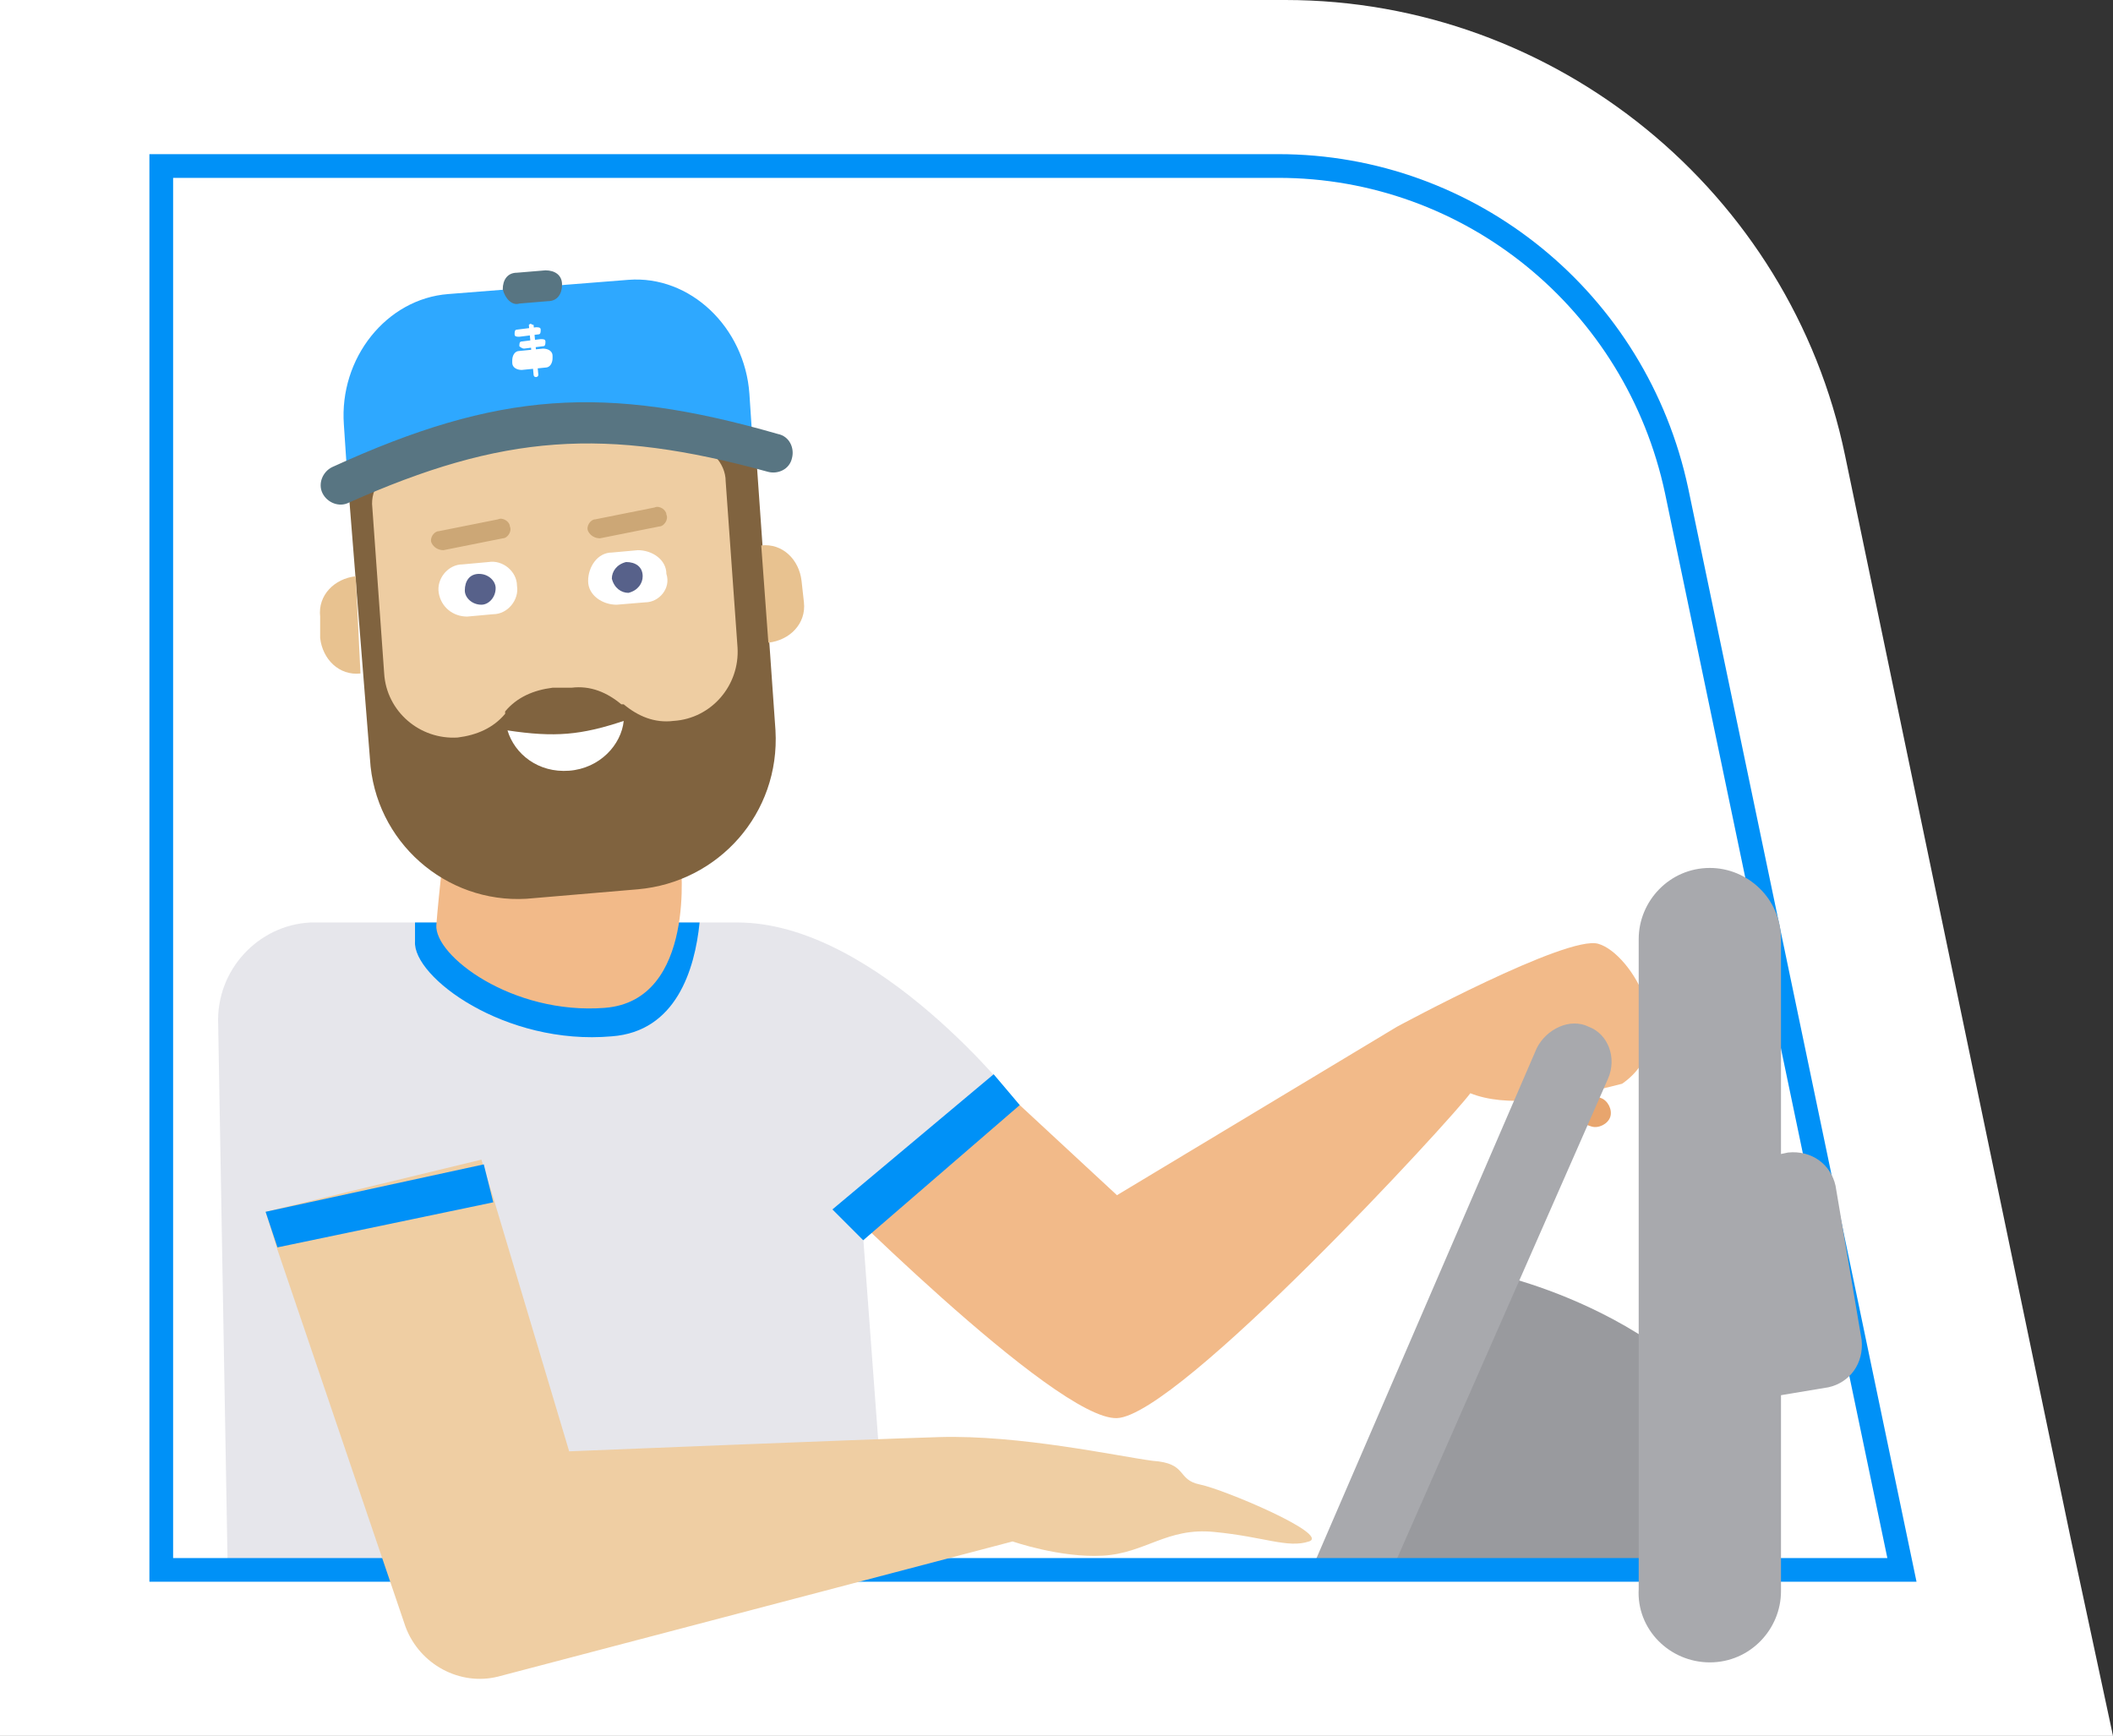 <?xml version="1.0" encoding="utf-8"?>
<!-- Generator: Adobe Illustrator 21.1.0, SVG Export Plug-In . SVG Version: 6.00 Build 0)  -->
<svg version="1.1" id="Layer_1" xmlns="http://www.w3.org/2000/svg" xmlns:xlink="http://www.w3.org/1999/xlink" x="0px" y="0px"
	 viewBox="0 0 89.1 73.2" style="enable-background:new 0 0 89.1 73.2;" xml:space="preserve">
<rect x="0" y="0" width="89.1" height="73.2" fill="#333333" stroke="none"/>
<style type="text/css">
	.st0{clip-path:url(#SVGID_2_);fill:#FFFFFF;}
	.st1{clip-path:url(#SVGID_2_);fill:#E8A56D;}
	.st2{clip-path:url(#SVGID_2_);fill:#F2BA89;}
	.st3{clip-path:url(#SVGID_2_);fill:#999A9E;}
	.st4{clip-path:url(#SVGID_2_);fill:#A8A9AD;}
	.st5{clip-path:url(#SVGID_2_);fill:#E6E6EB;}
	.st6{clip-path:url(#SVGID_2_);fill:none;stroke:#0091F7;stroke-miterlimit:10;}
	.st7{clip-path:url(#SVGID_2_);fill:#0091F7;}
	.st8{clip-path:url(#SVGID_2_);fill:#2EA8FF;}
	.st9{clip-path:url(#SVGID_2_);fill:#80633F;}
	.st10{clip-path:url(#SVGID_2_);fill:#EECDA2;}
	.st11{clip-path:url(#SVGID_2_);fill:#E8C290;}
	.st12{clip-path:url(#SVGID_2_);fill:#CCA776;}
	.st13{clip-path:url(#SVGID_2_);fill:#57618A;}
	.st14{clip-path:url(#SVGID_2_);fill:#587582;}
	.st15{clip-path:url(#SVGID_2_);fill:#EFCEA3;}
</style>
<g>
	<defs>
		<rect id="SVGID_1_" width="89.1" height="73.2"/>
	</defs>
	<clipPath id="SVGID_2_">
		<use xlink:href="#SVGID_1_"  style="overflow:visible;"/>
	</clipPath>
	<path class="st0" d="M7,66.2h73.4l-9.5-45.5C69.3,12.7,62.3,7,54.2,7H7V66.2z"/>
	<path class="st1" d="M66.5,47.3l0.6,0.2c0.3,0.1,0.7-0.1,0.8-0.4c0.1-0.3-0.1-0.7-0.4-0.8l-0.6-0.2c-0.3-0.1-0.7,0.1-0.8,0.4
		C66,46.8,66.2,47.2,66.5,47.3"/>
	<path class="st2" d="M43,46.6l4.1,3.8l11.8-7.1c0,0,7.2-3.9,8.5-3.5c1.4,0.4,3.6,4.1,1,5.9c-2.7,0.7-4.9,1-6.4,0.4
		c-0.8,1.1-12.3,13.6-14.9,13.7S34.3,49.6,34.3,49.6L43,46.6z"/>
	<path class="st3" d="M62.5,53.6c0,0,8.3,1.5,11.8,8c0.4,3.6-0.5,4.7-2.2,4.6c-1.6-0.1-14.4,0-14.4,0l-0.5-1.9L62.5,53.6z"/>
	<path class="st4" d="M55.3,66.2l3.4,0l9.1-20.7c0.4-0.9,0-1.9-0.8-2.2c-0.8-0.4-1.8,0.1-2.2,0.9L55.3,66.2z"/>
	<path class="st5" d="M9.2,43.2l0.4,22.9l27.8-0.4l-1-13.5l6.5-5.7c0,0-5.9-7.6-11.8-7.6h-18C10.9,39,9.1,40.9,9.2,43.2"/>
	<path class="st0" d="M54.2,7c8.1,0,15.1,5.7,16.8,13.6l9.5,45.6H7V7H54.2 M54.2,0H7H0v7v59.2v7h7h73.5h8.6l-1.8-8.4l-9.5-45.6
		C75.5,8.1,65.6,0,54.2,0"/>
	<path class="st6" d="M6.8,66.2h73.4l-9.5-45.5C69,12.7,62,7,53.9,7H6.8V66.2z"/>
	<path class="st7" d="M17.5,39.7c-0.1,1.5,3.8,4.4,8.3,4c2.7-0.2,3.5-2.8,3.7-4.8h-12C17.5,39.2,17.5,39.5,17.5,39.7"/>
	<path class="st2" d="M28.7,36.3c0,0,0.7,5.9-3.2,6.2c-3.9,0.3-7.2-2.2-7.1-3.5c0.1-1.3,0.4-3.9,0.4-3.9L28.7,36.3z"/>
	<path class="st8" d="M14.7,20.9L14.7,20.9c5.3-2.6,11.2-3.1,16.8-1.4l0.3,0.1l-0.2-3c-0.2-2.8-2.5-5-5.1-4.8l-7.6,0.6
		c-2.6,0.2-4.6,2.7-4.4,5.5L14.7,20.9z"/>
	<path class="st9" d="M22.2,37.9l4.7-0.4c3.4-0.3,6-3.2,5.8-6.7l-0.8-11.4l-3.5-1c-3.5-1-7.2-0.8-10.5,0.8l-3.2,1.5l0.9,11.3
		C15.8,35.5,18.8,38.1,22.2,37.9"/>
	<path class="st10" d="M22.9,17.9L22.9,17.9L22.9,17.9L22.9,17.9L22.9,17.9l6.2,0.8c0.8,0.1,1.5,0.8,1.5,1.6l0.5,7
		c0.1,1.6-1.1,3-2.7,3.1h0c-0.8,0.1-1.5-0.2-2.1-0.7l-0.1,0c-0.6-0.5-1.3-0.8-2.1-0.7l-0.4,0h0l-0.4,0c-0.8,0.1-1.5,0.4-2,1l0,0.1
		c-0.5,0.6-1.2,0.9-2,1c-1.6,0.1-3-1.1-3.1-2.7l-0.5-7c-0.1-0.8,0.5-1.6,1.3-1.8L22.9,17.9z"/>
	<path class="st11" d="M15.2,28.4L15.2,28.4c-0.9,0.1-1.6-0.6-1.7-1.5L13.5,26c-0.1-0.9,0.6-1.6,1.5-1.7L15.2,28.4z"/>
	<path class="st11" d="M32.1,23L32.1,23c0.9-0.1,1.6,0.6,1.7,1.5l0.1,0.9c0.1,0.9-0.6,1.6-1.5,1.7L32.1,23z"/>
	<path class="st12" d="M18.7,23.2l2.5-0.5c0.2,0,0.4-0.3,0.3-0.5l0,0c0-0.2-0.3-0.4-0.5-0.3l-2.5,0.5c-0.2,0-0.4,0.3-0.3,0.5l0,0
		C18.3,23.1,18.5,23.2,18.7,23.2"/>
	<path class="st0" d="M19.7,26l1.1-0.1c0.6,0,1.1-0.6,1-1.2c0-0.6-0.6-1.1-1.2-1l-1.1,0.1c-0.6,0-1.1,0.6-1,1.2
		C18.6,25.6,19.1,26,19.7,26"/>
	<path class="st13" d="M19.6,24.9c0,0.3,0.3,0.6,0.7,0.6c0.3,0,0.6-0.3,0.6-0.7c0-0.3-0.3-0.6-0.7-0.6
		C19.8,24.2,19.6,24.5,19.6,24.9"/>
	<path class="st12" d="M25.3,22.7l2.5-0.5c0.2,0,0.4-0.3,0.3-0.5l0,0c0-0.2-0.3-0.4-0.5-0.3l-2.5,0.5c-0.2,0-0.4,0.3-0.3,0.5l0,0
		C24.9,22.6,25.1,22.7,25.3,22.7"/>
	<path class="st0" d="M27.2,25.4L26,25.5c-0.6,0-1.2-0.4-1.2-1c0-0.6,0.4-1.2,1-1.2l1.1-0.1c0.6,0,1.2,0.4,1.2,1
		C28.3,24.8,27.8,25.4,27.2,25.4"/>
	<path class="st13" d="M27.1,24.3c0,0.3-0.2,0.6-0.6,0.7c-0.3,0-0.6-0.2-0.7-0.6c0-0.3,0.2-0.6,0.6-0.7
		C26.8,23.7,27.1,23.9,27.1,24.3"/>
	<path class="st14" d="M14.7,21.2c6.5-2.9,10.8-3.2,17.7-1.3c0.4,0.1,0.9-0.1,1-0.6c0,0,0,0,0,0c0.1-0.4-0.1-0.9-0.6-1
		C25.5,16.2,21,16.5,14,19.7c-0.4,0.2-0.6,0.7-0.4,1.1c0,0,0,0,0,0C13.8,21.2,14.3,21.4,14.7,21.2"/>
	<path class="st14" d="M21.9,12.8l1.2-0.1c0.4,0,0.6-0.3,0.6-0.7c0-0.4-0.3-0.6-0.7-0.6l-1.2,0.1c-0.4,0-0.6,0.3-0.6,0.7
		C21.3,12.6,21.6,12.9,21.9,12.8"/>
	<path class="st0" d="M21.9,14.2l0.8-0.1c0.1,0,0.1-0.1,0.1-0.2l0,0c0-0.1-0.1-0.1-0.2-0.1l-0.8,0.1c-0.1,0-0.1,0.1-0.1,0.2l0,0
		C21.7,14.2,21.8,14.2,21.9,14.2"/>
	<path class="st0" d="M22.1,14.7l0.8-0.1c0.1,0,0.1-0.1,0.1-0.2l0,0c0-0.1-0.1-0.1-0.2-0.1l-0.8,0.1c-0.1,0-0.1,0.1-0.1,0.2l0,0
		C21.9,14.6,22,14.7,22.1,14.7"/>
	<path class="st0" d="M22.3,13.7l0.2,2.1c0,0,0,0.1,0.1,0.1c0,0,0.1,0,0.1-0.1l-0.2-2.1C22.4,13.7,22.4,13.6,22.3,13.7
		C22.3,13.6,22.3,13.7,22.3,13.7"/>
	<path class="st0" d="M22,15.6l1-0.1c0.2,0,0.3-0.2,0.3-0.4l0-0.1c0-0.2-0.2-0.3-0.4-0.3l-1,0.1c-0.2,0-0.3,0.2-0.3,0.4l0,0.1
		C21.6,15.5,21.8,15.6,22,15.6"/>
	<path class="st0" d="M21.4,30.8c0.3,1,1.3,1.8,2.6,1.7c1.3-0.1,2.2-1.1,2.3-2.1C24.5,31,23.4,31.1,21.4,30.8"/>
	<path class="st15" d="M11.2,51.1l0.5,1.6l5.4,15.9c0.6,1.6,2.3,2.5,3.9,2.1L42.7,65c0,0,2,0.7,3.8,0.6c1.8-0.1,2.7-1.2,4.7-1
		c2.1,0.2,3.1,0.7,4,0.4c0.9-0.3-3.6-2.2-4.6-2.4c-1-0.2-0.5-0.9-2-1c-1.5-0.2-5.6-1.1-9-1c-3.3,0.1-15.6,0.6-15.6,0.6l-3.2-10.7
		l-0.5-1.6L11.2,51.1z"/>
	<path class="st4" d="M74.7,58.9l2.4-0.4c0.9-0.2,1.5-1,1.4-2L77.4,50c-0.2-0.9-1-1.5-2-1.4L73,49.1c-0.9,0.2-1.5,1-1.4,2l1.1,6.5
		C72.9,58.5,73.8,59.1,74.7,58.9"/>
	<path class="st4" d="M72.1,70.1L72.1,70.1c1.7,0,3-1.4,3-3V39.6c0-1.7-1.4-3-3-3c-1.7,0-3,1.4-3,3V67C69,68.7,70.4,70.1,72.1,70.1"
		/>
	<polygon class="st7" points="43,46.6 41.9,45.3 35.1,51 36.4,52.3 	"/>
	<polygon class="st7" points="11.2,51.1 11.7,52.6 20.8,50.7 20.4,49.1 	"/>
</g>
</svg>
